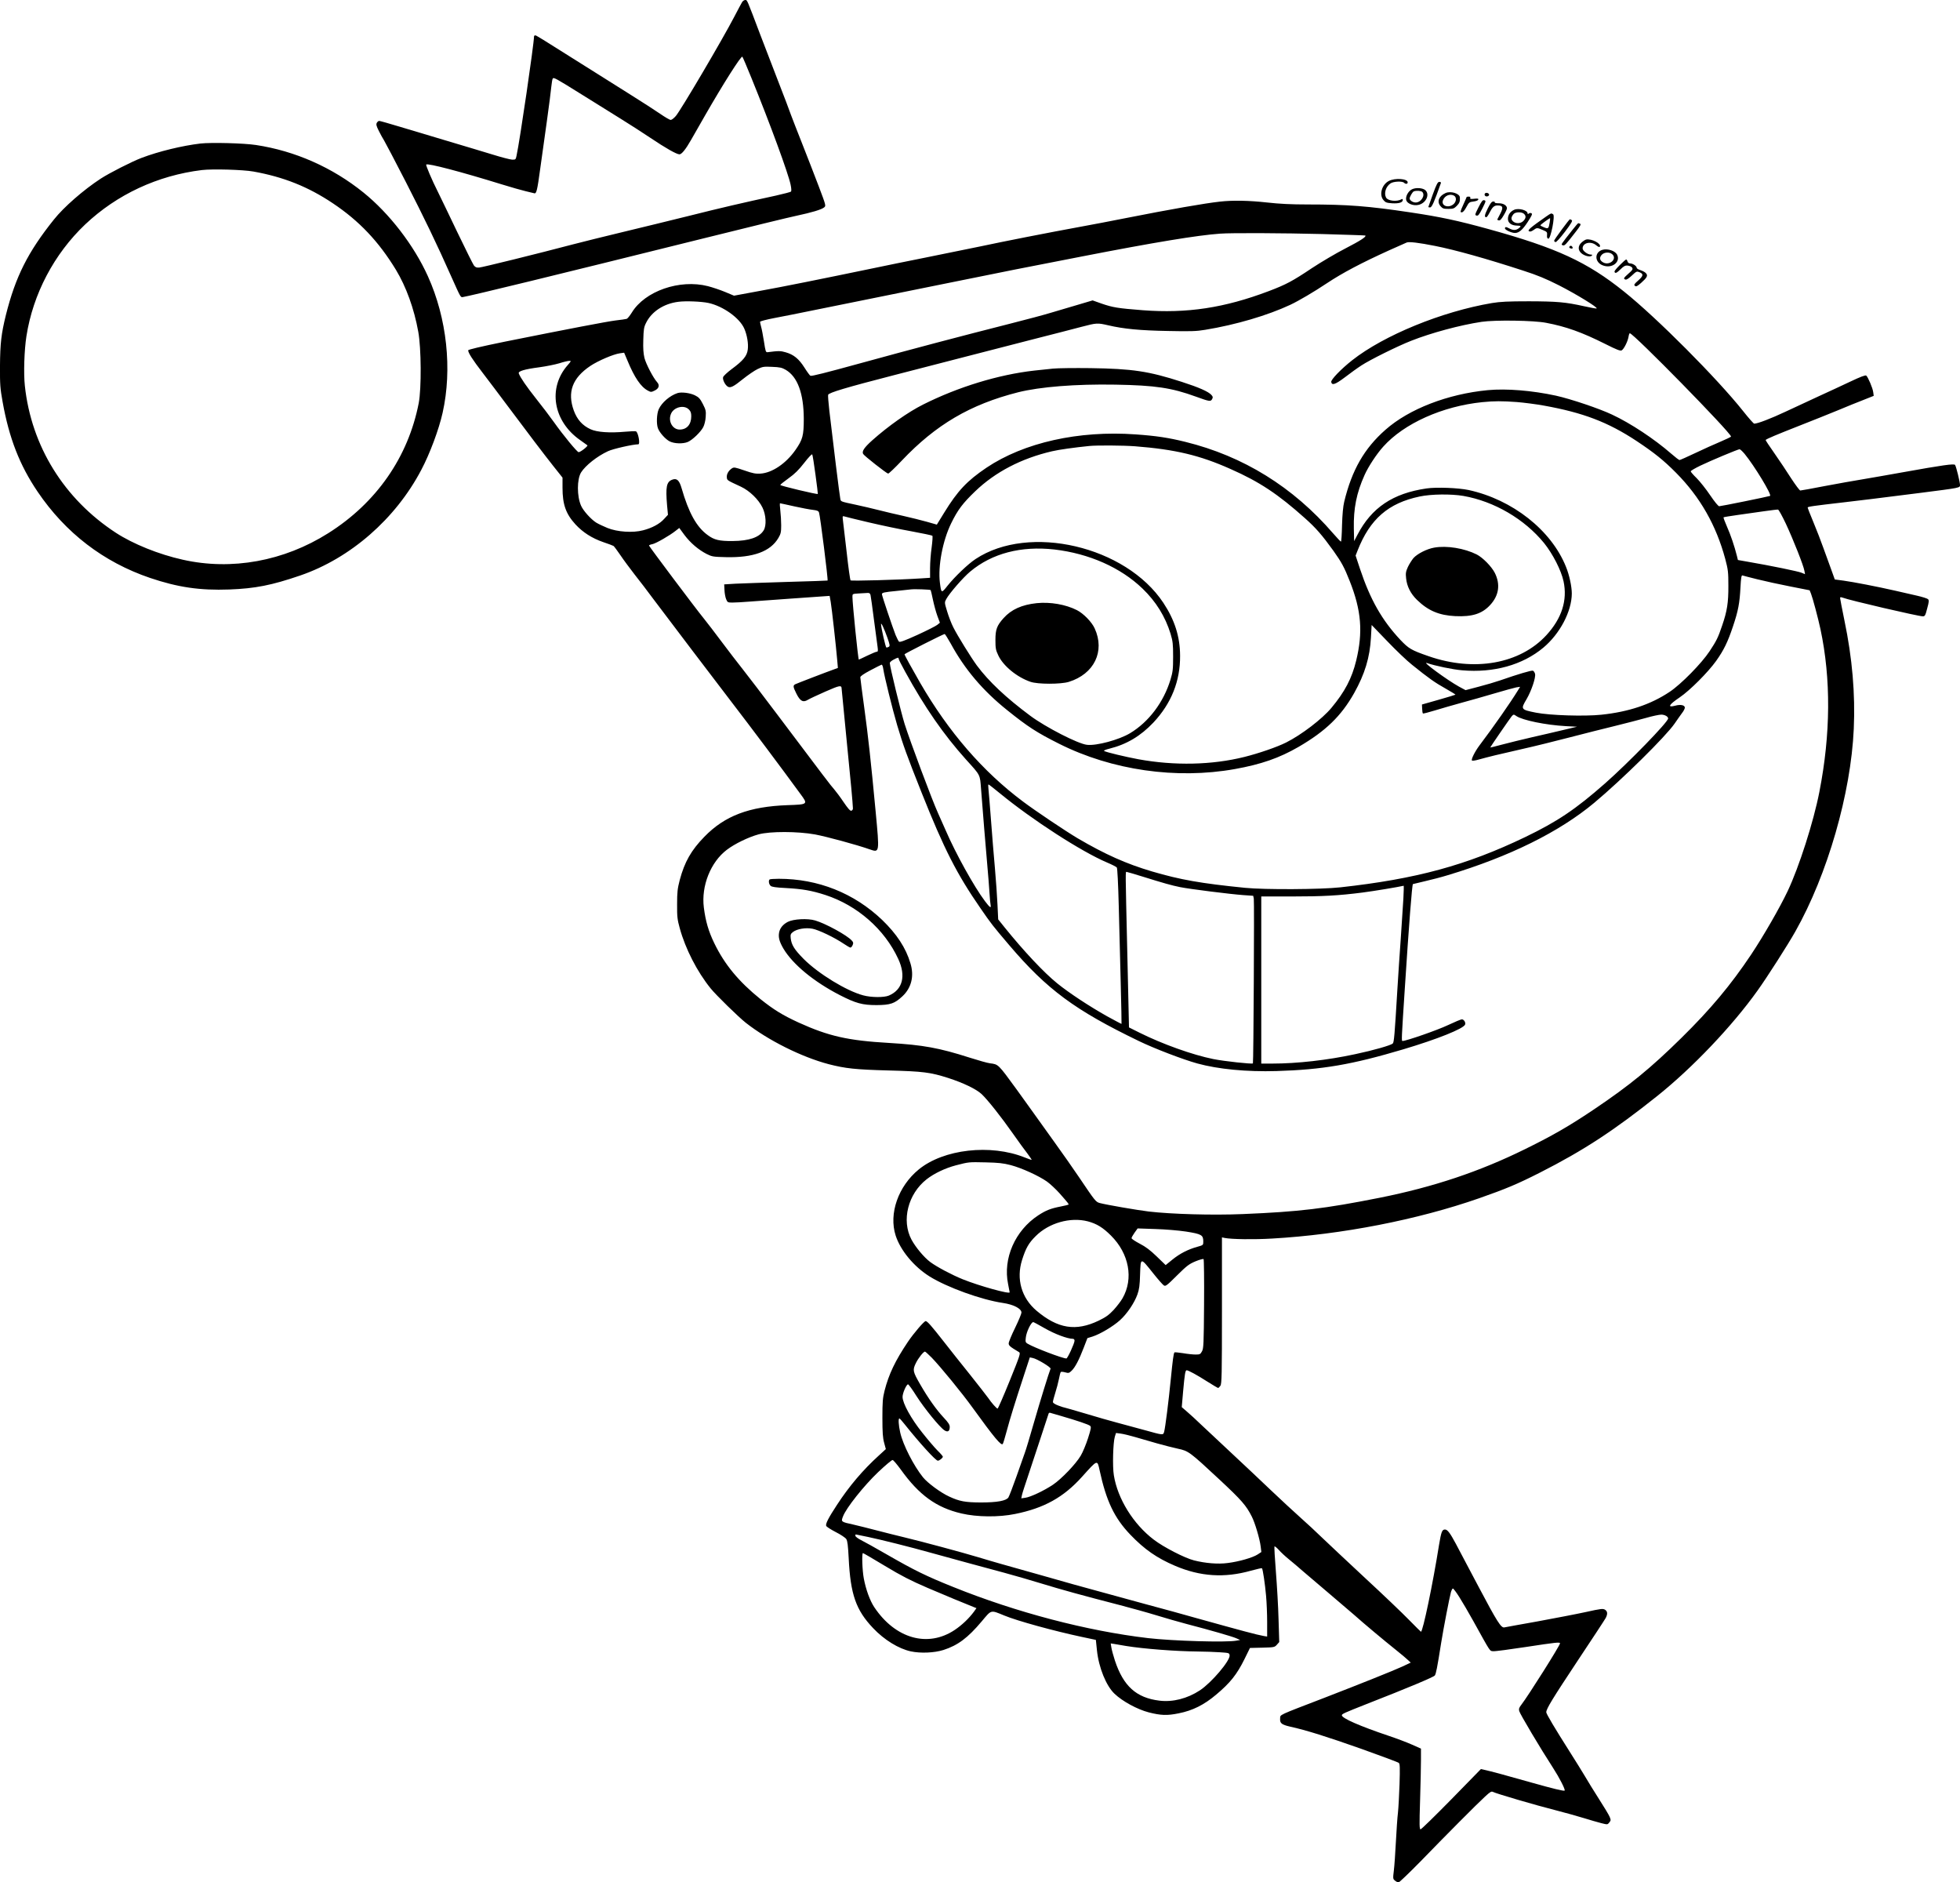 <?xml version="1.0" encoding="UTF-8"?>
<svg xmlns="http://www.w3.org/2000/svg" version="1.0" viewBox="0 0 1994.388 1915.008" preserveAspectRatio="xMidYMid meet">
  <g transform="translate(-2.613,1946.008) scale(0.1,-0.1)" fill="#000000" stroke="none">
    <path d="M7577 19438 c-8 -13 -43 -79 -79 -148 -120 -231 -543 -949 -595 -1010 -19 -22 -42 -40 -52 -40 -10 0 -58 28 -107 62 -49 34 -186 122 -304 196 -118 75 -255 161 -305 192 -672 423 -650 410 -664 410 -6 0 -11 -5 -11 -11 0 -72 -144 -1059 -178 -1214 -8 -38 -10 -40 -45 -39 -20 1 -109 24 -199 52 -90 27 -293 89 -453 136 -159 47 -379 113 -488 146 -109 33 -204 60 -212 60 -8 0 -19 -9 -25 -20 -8 -16 -4 -32 21 -82 17 -34 41 -78 54 -98 12 -19 111 -208 220 -420 189 -369 317 -634 466 -970 93 -208 92 -206 115 -202 90 15 916 216 2449 597 451 112 876 216 945 230 155 33 256 63 282 85 20 16 19 19 -55 215 -42 110 -117 304 -167 430 -50 127 -102 259 -115 295 -12 36 -73 196 -135 355 -62 160 -141 367 -177 460 -140 370 -133 355 -154 355 -10 0 -25 -10 -32 -22z m96 -773 c190 -467 375 -971 398 -1084 8 -38 9 -64 4 -70 -6 -5 -75 -23 -155 -41 -328 -71 -561 -125 -879 -205 -185 -46 -489 -120 -676 -165 -187 -45 -414 -101 -505 -125 -360 -95 -927 -235 -959 -237 -26 -2 -38 3 -53 22 -10 14 -85 165 -167 335 -81 171 -172 357 -200 415 -61 121 -124 270 -118 276 15 16 357 -74 767 -201 96 -30 207 -61 245 -70 39 -9 78 -18 87 -21 23 -7 31 28 62 256 14 102 44 314 66 472 22 159 43 319 46 357 4 38 10 75 14 81 10 16 24 8 308 -169 130 -81 305 -190 387 -241 83 -51 216 -137 297 -191 159 -107 269 -169 298 -169 22 0 63 50 117 145 22 39 87 151 143 250 183 319 368 611 380 598 4 -4 46 -102 93 -218z M2066 18000 c-186 -22 -425 -80 -599 -146 -100 -38 -328 -154 -417 -212 -173 -113 -374 -288 -475 -415 -265 -331 -391 -581 -489 -972 -47 -191 -58 -287 -60 -515 -1 -195 2 -230 27 -370 66 -368 173 -642 355 -911 284 -420 671 -717 1144 -878 284 -96 507 -129 808 -118 263 10 431 43 720 142 511 175 971 576 1233 1075 87 164 179 411 217 581 99 442 44 961 -150 1389 -141 313 -391 638 -655 851 -317 256 -697 424 -1095 484 -126 19 -454 27 -564 15z m539 -285 c306 -55 556 -154 808 -323 268 -179 466 -388 642 -677 104 -172 185 -395 227 -629 31 -167 33 -579 5 -726 -107 -550 -431 -1016 -922 -1325 -450 -284 -982 -381 -1479 -269 -244 54 -506 160 -681 274 -527 344 -860 881 -926 1495 -14 128 -6 364 16 505 67 429 281 836 598 1137 323 305 737 498 1187 553 109 13 418 4 525 -15z M14158 17619 c-72 -37 -101 -142 -54 -195 20 -24 32 -28 88 -32 69 -4 108 8 108 34 0 9 -5 12 -11 8 -46 -28 -140 -19 -159 16 -24 45 -2 113 46 145 30 20 119 24 137 6 16 -16 37 -14 37 4 0 38 -130 47 -192 14z M14606 17484 c-25 -69 -46 -128 -46 -130 0 -2 8 -4 18 -4 18 0 41 53 110 248 2 7 -4 12 -16 12 -16 0 -28 -22 -66 -126z M14393 17534 c-40 -20 -69 -78 -57 -113 12 -33 70 -56 120 -46 78 14 123 105 74 150 -27 24 -97 29 -137 9z m105 -26 c34 -34 -11 -108 -67 -108 -29 0 -61 22 -61 41 0 17 29 67 42 72 24 10 74 7 86 -5z M14735 17496 c-68 -30 -90 -87 -52 -132 22 -26 32 -29 81 -29 49 0 59 4 85 30 28 28 35 47 32 87 -2 40 -95 68 -146 44z m86 -26 c29 -16 25 -64 -7 -89 -53 -42 -126 -13 -105 42 18 47 70 69 112 47z M15135 17490 c-4 -7 -3 -16 3 -22 14 -14 45 -2 40 15 -6 16 -34 21 -43 7z M14950 17456 c0 -2 -16 -38 -35 -80 -31 -69 -33 -76 -15 -76 12 0 28 17 47 53 26 49 31 52 72 57 26 3 46 11 49 19 4 11 -5 13 -41 9 -36 -4 -44 -2 -40 8 3 9 -2 14 -16 14 -12 0 -21 -2 -21 -4z M15070 17350 c-37 -74 -38 -78 -19 -83 16 -4 26 8 59 73 37 74 38 78 19 83 -16 4 -26 -8 -59 -73z M12440 17409 c-155 -17 -500 -77 -965 -169 -137 -27 -338 -66 -445 -85 -323 -59 -802 -153 -1025 -201 -115 -24 -365 -75 -555 -113 -190 -38 -421 -85 -515 -105 -569 -118 -942 -193 -1175 -235 l-265 -49 -91 38 c-50 21 -129 47 -175 59 -287 73 -641 -50 -774 -269 -20 -32 -43 -61 -53 -64 -9 -3 -60 -10 -112 -16 -88 -11 -465 -83 -1128 -216 -249 -51 -372 -80 -372 -88 0 -25 43 -93 146 -227 69 -90 175 -231 237 -314 218 -292 392 -521 484 -637 l93 -117 0 -103 c0 -170 34 -266 132 -373 75 -81 167 -140 282 -180 51 -17 98 -35 105 -39 6 -4 38 -47 70 -94 32 -48 98 -136 145 -197 48 -60 134 -173 191 -250 192 -255 608 -803 773 -1018 232 -302 531 -701 725 -967 76 -103 75 -104 -133 -111 -390 -14 -639 -108 -846 -321 -135 -138 -202 -257 -251 -440 -23 -89 -27 -123 -27 -248 -1 -128 3 -156 27 -243 58 -211 176 -441 314 -612 55 -68 283 -291 358 -350 228 -179 569 -349 843 -421 171 -44 272 -55 607 -64 355 -9 429 -19 608 -76 155 -50 286 -113 341 -164 61 -57 199 -231 321 -405 54 -77 120 -168 147 -202 26 -35 45 -63 41 -63 -3 0 -35 11 -70 25 -347 139 -825 85 -1078 -122 -209 -171 -307 -450 -235 -673 49 -151 185 -315 344 -415 179 -112 529 -238 746 -270 110 -16 190 -58 190 -98 0 -12 -29 -82 -65 -156 -36 -73 -65 -144 -65 -157 0 -23 12 -34 106 -90 16 -10 9 -33 -96 -292 -63 -155 -118 -282 -123 -282 -10 0 -64 61 -96 109 -14 20 -97 126 -185 237 -89 110 -208 261 -266 335 -127 162 -168 209 -185 209 -16 0 -121 -123 -180 -210 -129 -192 -195 -330 -238 -498 -19 -75 -22 -114 -22 -277 0 -149 4 -204 18 -254 l17 -63 -72 -66 c-161 -146 -302 -312 -425 -501 -88 -134 -118 -193 -110 -214 3 -9 47 -37 97 -63 50 -25 99 -58 107 -71 13 -19 18 -66 25 -196 18 -366 73 -526 248 -710 113 -120 262 -211 385 -237 100 -21 237 -15 330 14 147 47 249 123 391 292 101 120 87 117 229 59 132 -55 509 -158 786 -217 l146 -31 11 -106 c18 -175 94 -362 179 -442 82 -78 232 -159 347 -189 125 -32 189 -34 306 -10 142 28 258 86 381 190 143 120 211 205 289 363 l55 112 125 3 c121 3 126 4 149 30 l24 27 -7 230 c-3 126 -16 344 -27 484 -11 139 -18 256 -14 259 3 3 23 -13 43 -35 20 -23 66 -66 102 -95 36 -29 101 -84 145 -123 44 -38 159 -136 255 -217 96 -81 213 -181 260 -222 103 -92 310 -265 434 -364 50 -40 104 -85 119 -100 l28 -26 -83 -39 c-91 -42 -421 -174 -793 -318 -484 -186 -450 -170 -453 -211 -4 -48 14 -63 100 -83 165 -36 383 -105 728 -227 201 -72 371 -135 379 -142 12 -9 13 -47 8 -216 -4 -113 -11 -243 -16 -290 -6 -47 -15 -179 -21 -295 -6 -115 -15 -248 -21 -295 -10 -81 -9 -86 12 -102 11 -10 28 -18 36 -18 8 0 108 96 222 212 258 266 576 586 658 661 53 49 65 56 82 47 33 -17 434 -135 629 -184 101 -26 234 -63 295 -82 61 -19 141 -42 176 -51 64 -16 64 -16 82 6 17 21 17 26 4 58 -8 20 -57 101 -109 182 -51 80 -116 185 -143 232 -28 47 -98 160 -156 251 -148 233 -237 382 -237 399 0 35 66 142 318 522 149 224 278 420 287 437 21 41 19 67 -7 84 -21 13 -40 11 -198 -24 -96 -21 -317 -63 -490 -95 -173 -31 -325 -58 -337 -61 -33 -6 -73 57 -263 416 -51 96 -112 211 -135 255 -23 44 -66 125 -95 180 -59 110 -85 145 -111 145 -29 0 -38 -24 -60 -156 -63 -397 -165 -884 -184 -884 -2 0 -57 55 -122 121 -65 67 -266 259 -448 427 -181 169 -377 352 -435 408 -58 57 -158 149 -222 206 -64 57 -197 180 -295 273 -98 94 -277 262 -398 375 -120 113 -262 246 -315 295 -52 50 -118 111 -147 135 l-52 45 14 162 c16 176 22 213 36 213 17 0 107 -49 210 -115 57 -36 106 -65 110 -65 4 0 15 10 23 22 14 20 16 109 16 766 l0 744 28 -6 c73 -14 298 -17 482 -6 707 40 1480 191 2107 410 271 95 389 144 623 263 437 222 748 425 1189 777 358 286 763 711 1021 1073 95 132 310 468 384 600 328 580 566 1407 595 2062 16 357 -15 720 -95 1103 -24 118 -44 220 -44 228 0 10 6 11 26 4 69 -27 772 -190 816 -190 21 0 26 9 44 80 19 69 20 83 8 95 -8 7 -58 23 -111 35 -54 12 -154 35 -223 51 -184 42 -423 88 -524 102 l-90 12 -36 100 c-20 55 -56 154 -80 220 -23 66 -69 184 -101 261 -33 78 -59 146 -59 151 0 9 58 17 370 53 181 21 304 36 770 95 416 53 410 52 410 81 0 29 -38 185 -50 204 -9 15 -123 -1 -535 -75 -132 -24 -312 -55 -400 -70 -88 -14 -265 -46 -393 -70 -128 -25 -239 -45 -247 -45 -7 0 -48 55 -92 122 -43 68 -120 183 -171 256 -52 73 -92 135 -90 136 13 13 117 56 333 141 138 54 320 127 405 162 85 36 202 83 259 105 l103 41 -5 37 c-5 42 -53 154 -71 169 -8 7 -59 -12 -162 -61 -82 -39 -225 -105 -319 -148 -93 -43 -246 -114 -340 -158 -151 -71 -285 -122 -319 -122 -6 0 -57 57 -113 128 -264 332 -878 949 -1212 1216 -375 301 -684 444 -1380 636 -312 86 -490 124 -791 169 -434 65 -639 81 -1049 81 -169 0 -286 6 -411 20 -180 20 -349 24 -480 9z m1045 -330 c237 -7 432 -13 434 -15 13 -12 -51 -53 -202 -131 -94 -48 -248 -139 -342 -201 -197 -132 -263 -167 -437 -233 -454 -172 -834 -229 -1283 -195 -256 20 -305 28 -421 68 l-90 32 -145 -43 c-79 -23 -202 -60 -274 -81 -71 -22 -256 -71 -410 -110 -516 -131 -983 -254 -1540 -407 -353 -97 -489 -131 -502 -126 -6 2 -34 40 -61 83 -57 90 -110 133 -191 156 -51 15 -70 16 -185 1 -18 -2 -21 10 -36 108 -10 61 -22 128 -29 150 -6 22 -11 45 -11 51 0 6 64 23 148 39 81 15 266 52 412 82 146 29 353 71 460 93 107 21 485 98 840 170 647 131 844 171 1410 280 739 144 1182 217 1410 233 115 9 656 6 1045 -4z m1140 -120 c208 -41 529 -131 900 -252 146 -47 230 -82 365 -150 178 -91 402 -228 382 -235 -6 -2 -62 8 -124 22 -193 43 -278 50 -563 51 -216 0 -292 -4 -378 -18 -508 -86 -1098 -327 -1422 -582 -113 -89 -218 -198 -213 -221 7 -38 42 -25 138 47 52 40 128 95 170 122 85 56 369 197 505 250 205 81 498 160 717 193 134 20 530 15 657 -10 201 -38 364 -96 599 -214 121 -61 156 -74 170 -66 23 14 61 90 69 137 3 20 9 37 13 37 37 0 1030 -1013 1030 -1051 0 -4 -48 -27 -107 -52 -60 -25 -175 -77 -257 -116 -82 -39 -154 -71 -160 -71 -6 0 -45 30 -86 66 -170 148 -413 309 -600 396 -131 62 -419 159 -572 193 -240 52 -502 74 -693 56 -407 -39 -801 -191 -1041 -403 -216 -190 -342 -410 -420 -733 -11 -45 -19 -130 -22 -237 -2 -93 -7 -168 -11 -168 -4 0 -39 37 -79 83 -408 473 -915 787 -1505 932 -170 42 -293 61 -507 76 -578 41 -1134 -83 -1516 -339 -197 -133 -293 -234 -430 -457 l-75 -122 -102 29 c-56 16 -163 42 -237 59 -74 16 -187 43 -250 59 -63 16 -169 41 -235 55 -155 33 -152 32 -158 58 -6 21 -76 589 -112 900 -9 81 -15 153 -12 161 9 22 183 74 672 200 248 64 581 150 740 191 160 42 457 118 660 170 204 52 431 110 505 130 157 41 162 41 272 16 157 -37 325 -53 608 -58 232 -5 292 -3 380 12 312 51 636 147 865 254 87 41 240 131 375 221 157 104 348 205 630 333 91 41 172 77 180 80 24 10 124 -2 285 -34z m-7390 -581 c150 -33 318 -153 365 -262 28 -64 43 -153 35 -212 -8 -65 -46 -112 -164 -199 -44 -33 -84 -70 -87 -82 -7 -25 20 -79 47 -96 27 -17 60 0 155 77 50 40 117 86 148 101 52 25 63 27 149 23 78 -3 100 -8 138 -30 121 -71 183 -240 184 -498 0 -171 -11 -212 -85 -318 -96 -137 -236 -232 -355 -240 -50 -3 -78 2 -164 32 -97 33 -106 35 -128 21 -34 -23 -55 -60 -51 -92 3 -30 1 -28 143 -94 88 -41 180 -130 220 -213 36 -74 42 -182 12 -231 -44 -72 -149 -108 -317 -109 -134 -1 -186 11 -252 60 -114 82 -194 227 -267 480 -23 79 -49 102 -95 84 -58 -22 -68 -73 -52 -261 l9 -96 -39 -42 c-44 -50 -124 -93 -215 -116 -102 -27 -261 -17 -362 24 -42 17 -94 42 -115 55 -53 34 -130 119 -153 171 -43 96 -43 269 0 339 44 70 163 165 274 216 50 24 254 70 308 70 22 0 -1 124 -24 132 -6 3 -57 1 -112 -4 -155 -14 -283 -5 -349 25 -83 38 -137 98 -171 190 -68 188 -15 332 169 455 80 53 234 119 300 128 l43 6 33 -78 c72 -175 138 -272 211 -309 28 -15 33 -15 67 2 44 21 53 55 24 86 -39 43 -112 183 -128 245 -11 46 -15 97 -12 185 3 105 6 129 28 172 56 115 181 197 330 215 77 10 235 3 305 -12z m-1432 -632 c-205 -232 -149 -571 126 -763 36 -26 70 -50 74 -53 9 -8 -70 -70 -89 -70 -15 0 -156 171 -251 305 -39 55 -120 162 -180 237 -100 126 -163 218 -178 259 -9 23 58 43 211 63 66 9 156 27 200 40 43 14 90 25 102 25 22 1 21 -2 -15 -43z m9658 -376 c73 -6 197 -22 274 -36 400 -72 653 -168 945 -361 179 -119 274 -195 401 -323 245 -247 408 -534 500 -875 29 -110 32 -133 32 -275 1 -170 -13 -258 -63 -403 -43 -127 -57 -154 -128 -262 -81 -123 -290 -336 -406 -413 -193 -129 -418 -204 -696 -233 -171 -18 -524 -7 -665 21 -155 31 -157 34 -95 138 49 84 95 220 86 257 -4 14 -13 29 -22 32 -15 5 -150 -35 -334 -99 -46 -16 -144 -45 -218 -64 l-133 -35 -67 36 c-119 66 -383 259 -327 240 86 -29 263 -66 359 -74 321 -28 615 54 826 230 169 141 289 369 290 551 0 70 -25 188 -59 271 -149 373 -545 685 -991 782 -104 22 -327 31 -429 16 -342 -50 -558 -195 -702 -471 l-34 -65 -3 130 c-4 202 27 360 109 542 38 86 124 216 190 289 212 237 604 412 1009 453 123 12 199 12 351 1z m-3885 -450 c408 -32 658 -91 973 -232 292 -129 481 -254 757 -501 109 -97 171 -168 288 -330 83 -117 110 -166 166 -308 119 -300 136 -520 66 -809 -44 -181 -116 -318 -252 -481 -95 -114 -305 -274 -460 -352 -91 -46 -276 -110 -424 -147 -331 -83 -713 -91 -1080 -24 -134 25 -322 70 -349 84 -8 4 14 14 55 24 176 44 317 129 446 265 183 195 274 423 272 681 -1 194 -55 363 -170 537 -382 577 -1366 807 -1911 446 -75 -49 -210 -178 -284 -270 -64 -81 -65 -81 -79 29 -21 168 28 427 114 603 67 138 119 206 245 327 205 197 471 335 781 407 71 17 231 39 380 54 80 8 346 6 466 -3z m6202 -77 c101 -123 281 -420 259 -428 -22 -8 -499 -105 -517 -105 -10 0 -46 44 -93 113 -41 61 -103 139 -136 172 -34 33 -61 64 -61 70 0 6 44 32 98 58 108 52 381 166 399 167 6 0 29 -21 51 -47z m-9454 -212 c15 -107 25 -195 24 -196 -7 -7 -383 83 -382 91 0 5 39 36 85 69 63 45 103 85 159 157 45 58 78 92 81 85 4 -7 19 -99 33 -206z m6592 -216 c315 -55 623 -236 822 -480 89 -111 174 -277 198 -389 41 -193 -18 -377 -175 -548 -269 -292 -734 -375 -1197 -214 -179 62 -203 77 -289 167 -187 200 -305 407 -410 721 l-45 136 20 51 c126 321 313 483 632 550 118 25 320 27 444 6z m-6809 -106 c76 -17 162 -33 191 -36 42 -5 56 -10 62 -27 11 -27 94 -685 87 -692 -1 -1 -187 -8 -412 -14 -226 -7 -462 -15 -525 -18 l-115 -7 3 -58 c1 -32 9 -74 17 -93 13 -32 17 -34 63 -34 27 0 107 4 178 10 71 5 257 19 414 30 157 11 310 22 342 24 l56 4 11 -62 c11 -65 55 -458 66 -591 l7 -80 -38 -14 c-79 -28 -380 -144 -396 -152 -24 -13 -23 -26 12 -96 38 -76 68 -92 115 -63 18 11 99 49 181 85 146 64 163 67 164 29 0 -6 22 -233 49 -505 45 -447 64 -658 66 -714 0 -11 -8 -21 -17 -23 -12 -2 -35 25 -78 88 -34 51 -77 108 -95 129 -33 36 -105 131 -579 761 -143 190 -301 397 -351 460 -50 63 -147 189 -215 280 -68 91 -149 197 -180 235 -86 105 -560 737 -560 745 0 4 15 11 34 14 36 7 177 88 237 136 l37 29 53 -72 c61 -81 142 -150 226 -193 54 -27 67 -29 194 -32 279 -7 455 57 536 196 24 41 28 58 28 127 0 44 -4 113 -9 153 -5 39 -6 72 -3 72 4 0 68 -14 144 -31z m10092 -179 c75 -161 180 -426 188 -478 l6 -33 -37 15 c-34 14 -310 71 -549 112 l-97 17 -10 41 c-25 100 -64 215 -101 298 -22 50 -38 93 -35 95 2 3 67 13 143 24 76 10 197 28 268 38 72 10 136 18 143 17 7 0 43 -66 81 -146z m-9334 16 c127 -30 322 -71 435 -91 113 -21 209 -41 213 -45 5 -4 1 -57 -7 -119 -9 -61 -16 -156 -16 -210 l0 -99 -92 -6 c-227 -15 -710 -28 -717 -20 -5 5 -23 135 -40 289 -18 154 -35 300 -38 324 -5 39 -4 43 13 38 10 -4 123 -31 249 -61z m1890 -276 c352 -41 674 -183 897 -398 137 -132 231 -284 285 -459 23 -78 26 -104 26 -233 0 -129 -3 -155 -27 -235 -70 -229 -220 -429 -411 -544 -111 -67 -343 -130 -439 -118 -91 10 -420 179 -576 295 -246 183 -422 348 -544 512 -58 79 -197 303 -239 387 -20 38 -48 112 -63 162 -28 92 -28 92 -9 127 32 59 171 219 243 279 222 186 518 263 857 225z m7152 -303 c76 -19 227 -52 335 -73 l198 -39 14 -35 c18 -46 70 -240 96 -360 108 -506 104 -1069 -11 -1656 -59 -304 -206 -762 -322 -1008 -80 -169 -247 -459 -373 -648 -206 -308 -411 -554 -710 -848 -313 -308 -525 -481 -884 -723 -251 -169 -420 -267 -705 -407 -464 -229 -934 -386 -1480 -495 -559 -111 -815 -142 -1393 -166 -308 -13 -725 -1 -957 26 -122 15 -429 68 -497 86 -41 11 -46 16 -213 264 -60 88 -171 248 -249 355 -77 107 -174 242 -215 300 -41 58 -117 164 -169 235 -191 262 -186 257 -273 268 -25 3 -117 29 -205 57 -313 100 -472 129 -821 150 -420 24 -616 69 -922 208 -161 74 -252 130 -386 237 -222 179 -366 353 -471 570 -59 122 -88 222 -106 362 -28 220 69 463 234 588 80 61 220 129 323 157 118 32 398 31 575 -1 117 -22 420 -104 554 -151 103 -35 102 -42 62 385 -49 520 -76 765 -116 1057 -22 160 -40 299 -40 308 0 11 35 35 103 71 56 30 107 55 113 57 7 2 14 -17 18 -45 11 -75 92 -403 141 -570 59 -199 100 -313 249 -687 229 -575 358 -828 599 -1176 108 -157 126 -180 293 -376 385 -452 669 -661 1319 -975 157 -76 447 -187 595 -228 212 -58 500 -86 805 -77 468 14 765 65 1290 221 346 103 613 210 629 252 8 21 -12 53 -33 53 -10 0 -74 -27 -142 -59 -102 -49 -423 -161 -462 -161 -11 0 -10 20 23 525 43 663 74 1062 83 1071 1 1 56 14 121 29 65 15 171 42 235 62 628 189 1133 439 1488 735 283 236 729 676 819 807 25 36 58 84 74 105 17 21 30 47 30 57 0 26 -44 35 -98 20 -83 -22 -66 9 45 84 106 72 289 256 372 372 77 108 118 192 171 351 53 157 68 237 76 395 5 96 10 127 20 123 6 -2 74 -20 151 -39z m-8411 -110 c2 -2 12 -46 23 -98 11 -52 31 -126 45 -164 l26 -70 -27 -22 c-15 -12 -106 -58 -202 -102 -135 -61 -179 -77 -188 -68 -6 7 -21 37 -34 67 -32 82 -139 400 -139 415 0 16 21 21 155 34 61 6 124 13 140 15 33 5 195 -1 201 -7z m-612 -50 c3 -12 19 -126 35 -252 17 -127 34 -251 37 -277 5 -38 4 -48 -8 -48 -8 0 -51 -18 -97 -40 -45 -22 -84 -40 -86 -40 -7 0 -65 570 -65 639 0 30 0 30 68 34 37 2 77 4 88 5 15 1 24 -5 28 -21z m172 -435 c25 -72 27 -84 14 -92 -8 -5 -19 -8 -25 -7 -8 3 -53 199 -54 237 0 24 33 -48 65 -138z m5337 -274 c170 -137 235 -183 341 -242 58 -33 104 -61 102 -63 -2 -2 -80 -26 -172 -52 l-169 -48 2 -42 c1 -24 4 -46 8 -49 3 -3 58 11 123 31 64 20 185 54 267 77 83 22 233 65 335 95 102 30 203 58 224 62 l40 6 -24 -39 c-71 -116 -244 -365 -391 -559 -45 -60 -86 -142 -75 -152 4 -4 35 0 69 10 96 27 203 53 442 107 121 27 339 81 485 119 146 38 353 90 460 116 107 26 248 63 313 81 65 19 136 34 157 34 35 0 70 -19 70 -39 0 -36 -401 -448 -640 -659 -301 -265 -487 -390 -815 -548 -597 -287 -1108 -426 -1880 -511 -199 -22 -770 -25 -970 -5 -450 45 -659 82 -948 167 -260 77 -476 173 -757 338 -121 72 -426 276 -555 373 -408 305 -757 708 -1047 1209 -90 157 -158 280 -158 289 0 6 395 206 408 206 5 0 32 -44 62 -97 141 -260 327 -480 575 -678 210 -169 302 -228 529 -342 536 -269 1193 -363 1786 -257 269 48 454 113 648 225 277 161 435 314 567 548 109 195 160 363 171 566 l7 127 159 -165 c87 -91 200 -199 251 -239z m-5223 61 c0 -7 30 -66 67 -133 201 -366 391 -639 617 -891 152 -168 143 -150 155 -305 22 -281 42 -532 61 -745 11 -121 22 -263 25 -315 3 -52 8 -105 11 -117 7 -37 -8 -26 -58 40 -110 146 -298 485 -398 717 -18 41 -54 122 -80 180 -60 132 -284 731 -339 905 -37 119 -151 586 -151 620 0 8 17 23 38 34 43 23 52 25 52 10z m6285 -583 c62 -43 301 -92 503 -103 l115 -6 -139 -33 c-76 -18 -220 -52 -319 -74 -99 -23 -235 -56 -302 -74 -68 -18 -123 -32 -123 -30 0 5 202 298 218 317 18 21 22 21 47 3z m-5254 -787 c329 -270 829 -593 1091 -704 48 -20 92 -43 98 -50 6 -7 14 -161 20 -396 5 -211 14 -566 20 -788 6 -222 9 -405 8 -407 -2 -1 -68 34 -148 78 -178 100 -385 236 -506 334 -136 110 -339 326 -536 570 l-65 81 -7 149 c-4 82 -15 248 -26 369 -11 121 -29 342 -40 490 -11 149 -23 291 -26 318 -3 26 -3 47 0 47 4 0 56 -41 117 -91z m1446 -845 c218 -68 299 -91 388 -109 100 -20 506 -71 642 -81 l101 -7 6 -29 c6 -29 -3 -1670 -9 -1676 -8 -9 -295 22 -403 44 -209 42 -518 152 -752 269 l-106 53 -17 754 c-20 867 -20 828 -7 828 5 0 76 -21 157 -46z m2659 -226 c-4 -73 -16 -252 -26 -398 -11 -146 -26 -382 -35 -525 -28 -469 -34 -538 -47 -551 -19 -18 -196 -69 -381 -108 -281 -61 -593 -96 -844 -96 l-113 0 0 850 0 850 303 0 c325 0 484 9 727 40 117 15 363 56 419 69 2 1 1 -59 -3 -131z m-3995 -2711 c110 -29 282 -107 368 -167 32 -23 89 -76 127 -118 94 -107 98 -112 92 -117 -2 -2 -38 -11 -79 -19 -102 -20 -148 -38 -227 -89 -237 -155 -362 -439 -308 -701 9 -43 16 -81 16 -83 0 -21 -306 64 -476 132 -114 46 -264 126 -332 176 -64 48 -149 150 -191 228 -104 195 -36 465 154 614 77 60 188 113 298 142 133 34 127 34 302 30 131 -3 178 -8 256 -28z m784 -572 c90 -24 153 -62 236 -145 184 -183 232 -438 117 -638 -17 -30 -58 -83 -91 -119 -48 -51 -79 -73 -151 -108 -233 -112 -416 -82 -633 101 -153 130 -208 323 -147 516 38 120 67 172 138 242 134 135 353 197 531 151z m1000 -104 c157 -25 175 -35 175 -100 0 -38 0 -38 -61 -55 -94 -26 -178 -69 -253 -130 l-69 -56 -91 88 c-66 64 -113 99 -173 130 -46 24 -83 49 -83 56 0 7 14 32 31 56 l31 43 177 -6 c104 -3 234 -14 316 -26z m183 -737 c-3 -408 -5 -452 -21 -481 -16 -30 -22 -33 -65 -33 -26 0 -84 6 -130 14 -45 7 -84 11 -86 7 -9 -17 -17 -75 -36 -266 -23 -234 -56 -494 -68 -540 -10 -37 -8 -37 -202 17 -80 22 -201 55 -270 73 -69 18 -216 60 -328 94 -112 33 -208 61 -212 61 -5 0 -34 9 -65 21 -37 14 -55 26 -55 37 0 9 11 51 24 92 13 41 30 104 37 140 7 36 15 68 19 72 3 4 23 3 44 -3 35 -10 41 -8 66 16 36 34 77 113 124 236 l37 96 52 16 c78 25 209 103 279 166 73 66 147 176 178 263 18 50 24 92 27 205 6 173 3 173 133 10 49 -62 98 -117 109 -124 17 -11 31 -1 133 101 100 99 122 116 188 144 41 17 79 27 83 23 4 -4 7 -210 5 -457z m-1619 -248 c101 -58 230 -106 284 -106 10 0 17 -8 17 -19 0 -27 -71 -181 -83 -181 -39 0 -328 110 -396 151 -20 12 -22 20 -17 61 6 59 54 158 76 158 4 0 58 -29 119 -64z m-1152 -298 c88 -91 311 -363 415 -508 222 -307 294 -393 308 -369 5 7 22 65 39 128 34 128 85 292 176 569 l60 183 29 -6 c42 -7 188 -95 182 -109 -16 -38 -106 -329 -170 -551 -41 -143 -82 -280 -92 -305 -9 -25 -47 -132 -84 -238 -37 -105 -75 -203 -83 -216 -23 -34 -114 -51 -282 -51 -157 1 -215 11 -320 60 -86 39 -219 137 -267 196 -95 118 -204 331 -232 456 -17 76 -21 143 -8 143 4 -1 27 -26 52 -58 153 -192 317 -372 339 -372 16 0 51 28 51 41 0 5 -24 33 -54 62 -30 30 -100 112 -156 183 -114 142 -200 299 -200 363 0 38 37 123 55 128 6 1 45 -53 87 -120 80 -125 235 -316 284 -348 34 -22 54 -10 54 34 0 23 -14 45 -62 96 -73 78 -156 194 -239 338 -75 130 -78 145 -44 215 25 52 78 118 93 118 4 0 35 -28 69 -62z m1313 -592 c165 -48 285 -88 299 -102 12 -11 9 -29 -22 -126 -20 -62 -53 -142 -74 -177 -50 -85 -195 -236 -282 -295 -91 -61 -229 -126 -281 -133 l-42 -6 7 34 c4 19 30 99 57 179 27 80 85 255 129 390 44 135 82 251 85 259 2 7 10 11 17 8 6 -2 55 -16 107 -31z m755 -215 c55 -16 156 -45 225 -65 69 -19 164 -44 212 -54 108 -23 119 -31 424 -315 224 -209 271 -263 327 -374 33 -63 82 -230 91 -305 l7 -57 -38 -25 c-49 -32 -190 -73 -305 -87 -97 -13 -225 -3 -343 27 -92 23 -309 134 -409 211 -208 158 -368 416 -406 655 -15 89 -8 332 10 392 l12 38 46 -6 c26 -3 92 -19 147 -35z m-2383 -331 c186 -260 363 -388 618 -447 157 -37 380 -39 545 -5 294 59 493 169 680 377 161 179 156 177 180 68 68 -314 150 -486 314 -657 143 -149 270 -237 453 -315 257 -110 504 -126 773 -50 59 16 110 28 112 25 9 -8 32 -165 42 -281 6 -66 11 -186 11 -267 l0 -147 -32 5 c-74 13 -229 55 -693 184 -115 33 -345 96 -510 140 -165 45 -379 103 -475 130 -96 27 -211 58 -255 70 -44 12 -206 58 -360 102 -154 44 -325 92 -380 107 -55 16 -161 46 -235 69 -166 50 -579 161 -755 203 -71 17 -195 48 -275 69 -80 21 -188 48 -240 60 -128 28 -127 28 -106 83 32 86 213 313 357 450 74 70 140 126 148 124 8 -1 45 -45 83 -97z m-337 -685 c146 -31 419 -99 655 -165 232 -64 514 -141 735 -200 99 -27 270 -76 380 -110 199 -61 416 -121 800 -220 110 -29 274 -74 365 -102 91 -28 230 -68 310 -89 246 -64 463 -127 505 -145 l40 -18 -40 -7 c-100 -19 -644 -3 -896 26 -622 73 -1343 262 -1985 521 -272 109 -396 170 -674 330 -113 65 -231 131 -262 146 -32 16 -58 36 -58 44 0 8 1 14 3 14 2 0 57 -11 122 -25z m175 -295 c171 -103 259 -148 435 -224 185 -79 373 -157 474 -197 l23 -9 -27 -38 c-51 -68 -119 -133 -193 -183 -274 -184 -606 -90 -820 231 -44 66 -85 179 -106 290 -16 83 -22 260 -9 260 4 0 104 -58 223 -130z m5845 -317 c31 -49 95 -158 142 -243 182 -328 166 -305 204 -308 19 -2 168 18 332 43 308 47 347 51 347 37 0 -22 -325 -536 -393 -624 -23 -29 -28 -43 -22 -65 6 -28 221 -389 344 -578 66 -102 127 -222 118 -231 -7 -7 -116 19 -332 80 -231 66 -438 122 -485 131 l-35 8 -300 -307 c-165 -168 -306 -306 -314 -306 -12 0 -13 44 -5 293 5 160 9 345 9 410 l0 118 -90 40 c-49 22 -157 63 -238 90 -294 99 -477 179 -477 209 0 14 23 24 253 115 415 162 682 274 693 290 12 17 24 75 65 335 24 149 83 454 99 513 6 20 15 37 20 37 5 0 35 -39 65 -87z m-3390 -498 c179 -29 505 -54 725 -56 74 -1 178 -4 230 -8 92 -6 95 -7 98 -31 6 -54 -183 -277 -302 -356 -128 -84 -276 -122 -413 -105 -235 29 -366 148 -452 407 -16 49 -32 108 -36 132 l-7 43 34 -5 c18 -3 74 -12 123 -21z M10740 15710 c-47 -5 -132 -14 -190 -20 -364 -41 -773 -166 -1130 -345 -154 -77 -355 -219 -519 -365 -81 -73 -107 -111 -92 -138 10 -19 234 -195 254 -200 7 -1 70 59 140 133 347 366 697 571 1182 694 223 56 588 85 990 78 406 -7 573 -32 820 -122 137 -50 151 -52 165 -25 10 18 8 25 -7 42 -30 34 -127 77 -301 133 -337 109 -503 134 -932 140 -162 2 -333 0 -380 -5z M6920 15461 c-77 -25 -160 -96 -191 -164 -21 -47 -25 -149 -8 -194 16 -44 77 -112 119 -133 47 -24 135 -27 185 -6 47 20 132 102 157 151 12 23 23 67 25 105 4 59 1 71 -29 130 -28 54 -41 69 -80 88 -50 25 -138 36 -178 23z m115 -166 c19 -18 25 -35 25 -70 0 -83 -45 -135 -118 -135 -75 0 -122 90 -86 165 31 65 132 88 179 40z M14620 13889 c-75 -13 -171 -62 -211 -106 -17 -21 -43 -61 -57 -91 -21 -47 -24 -63 -18 -116 8 -81 46 -156 111 -219 113 -110 225 -157 389 -165 173 -8 273 24 355 113 90 97 106 211 47 328 -33 64 -121 154 -183 186 -125 63 -305 93 -433 70z M10575 13324 c-151 -16 -258 -64 -337 -152 -68 -76 -83 -115 -83 -222 0 -83 3 -103 29 -157 49 -106 188 -221 327 -269 74 -26 307 -26 390 -1 259 80 371 311 264 544 -29 65 -114 152 -181 186 -114 58 -271 85 -409 71z M7857 10513 c-13 -12 -7 -50 11 -65 12 -11 53 -17 152 -22 170 -9 266 -26 405 -71 325 -106 602 -349 741 -650 81 -174 45 -313 -95 -373 -49 -21 -180 -20 -261 2 -170 45 -455 219 -606 370 -94 95 -124 142 -132 211 -4 36 -1 45 22 63 41 32 129 47 199 34 63 -12 224 -89 317 -152 32 -22 64 -40 70 -40 6 0 16 11 22 25 9 21 8 29 -8 46 -47 54 -267 174 -373 205 -77 23 -221 15 -278 -14 -50 -26 -80 -63 -89 -108 -9 -50 2 -92 43 -163 96 -162 310 -338 574 -474 164 -84 231 -102 374 -102 141 1 184 15 264 90 92 86 121 206 81 336 -47 158 -140 298 -287 440 -286 273 -652 419 -1052 419 -48 0 -91 -3 -94 -7z M15165 17340 c-33 -66 -37 -90 -15 -90 5 0 19 19 31 43 31 61 48 77 84 77 54 0 60 -20 28 -82 -15 -29 -29 -56 -31 -60 -2 -3 5 -8 15 -10 13 -3 27 12 50 52 18 30 33 62 33 71 0 29 -37 52 -85 51 -25 0 -43 4 -39 9 3 5 -4 9 -15 9 -16 0 -30 -18 -56 -70z M15434 17326 c-41 -18 -64 -52 -64 -93 0 -41 36 -67 91 -68 44 0 48 -7 17 -29 -28 -20 -55 -20 -92 -1 -35 19 -46 19 -46 1 0 -15 68 -46 101 -46 41 0 77 31 129 110 42 65 51 83 40 90 -9 5 -20 5 -27 -2 -9 -7 -13 -7 -13 1 0 32 -90 57 -136 37z m100 -42 c22 -21 20 -43 -6 -71 -27 -29 -80 -31 -108 -3 -21 21 -18 42 8 73 19 22 85 23 106 1z M15760 17258 c-159 -111 -193 -140 -176 -150 12 -7 24 -3 45 11 36 26 38 26 96 1 43 -18 46 -22 43 -52 -2 -24 1 -33 13 -36 24 -5 71 234 49 248 -20 13 -19 13 -70 -22z m35 -60 c-11 -65 -14 -68 -57 -51 -21 8 -38 18 -38 22 1 5 90 71 98 71 2 0 1 -19 -3 -42z M15918 17125 c-43 -58 -78 -109 -78 -114 0 -5 6 -11 13 -14 8 -3 45 37 97 105 65 86 80 112 69 119 -8 5 -16 9 -19 8 -3 0 -40 -47 -82 -104z M16028 17123 c-125 -158 -120 -150 -100 -158 19 -7 29 4 132 137 47 60 56 77 44 82 -9 3 -17 6 -19 6 -2 0 -28 -30 -57 -67z M16165 17023 c-11 -3 -32 -17 -47 -31 -36 -34 -37 -75 -2 -107 31 -28 90 -43 107 -26 8 8 6 11 -8 11 -35 0 -85 38 -85 63 0 58 85 77 138 32 20 -16 33 -22 37 -15 19 31 -85 85 -140 73z M15995 16950 c-3 -6 1 -13 10 -16 19 -8 30 0 20 15 -8 14 -22 14 -30 1z M16333 16919 c-85 -24 -83 -127 3 -159 93 -36 184 35 144 111 -21 38 -95 62 -147 48z m99 -46 c52 -47 -27 -118 -92 -83 -35 19 -42 45 -19 74 24 31 82 36 111 9z M16505 16760 c-46 -47 -57 -62 -47 -72 9 -9 21 -3 56 31 36 35 49 42 76 39 19 -2 38 -11 44 -21 9 -16 4 -25 -37 -60 -51 -46 -55 -52 -31 -61 10 -4 33 11 64 40 48 45 51 46 80 34 42 -17 38 -38 -16 -85 -39 -35 -44 -42 -32 -53 12 -10 23 -5 62 29 62 55 73 75 50 100 -9 11 -35 24 -56 31 -21 6 -38 17 -38 24 0 18 -40 44 -66 44 -13 0 -24 8 -27 20 -3 11 -9 20 -14 20 -5 0 -35 -27 -68 -60z"></path>
  </g>
</svg>
